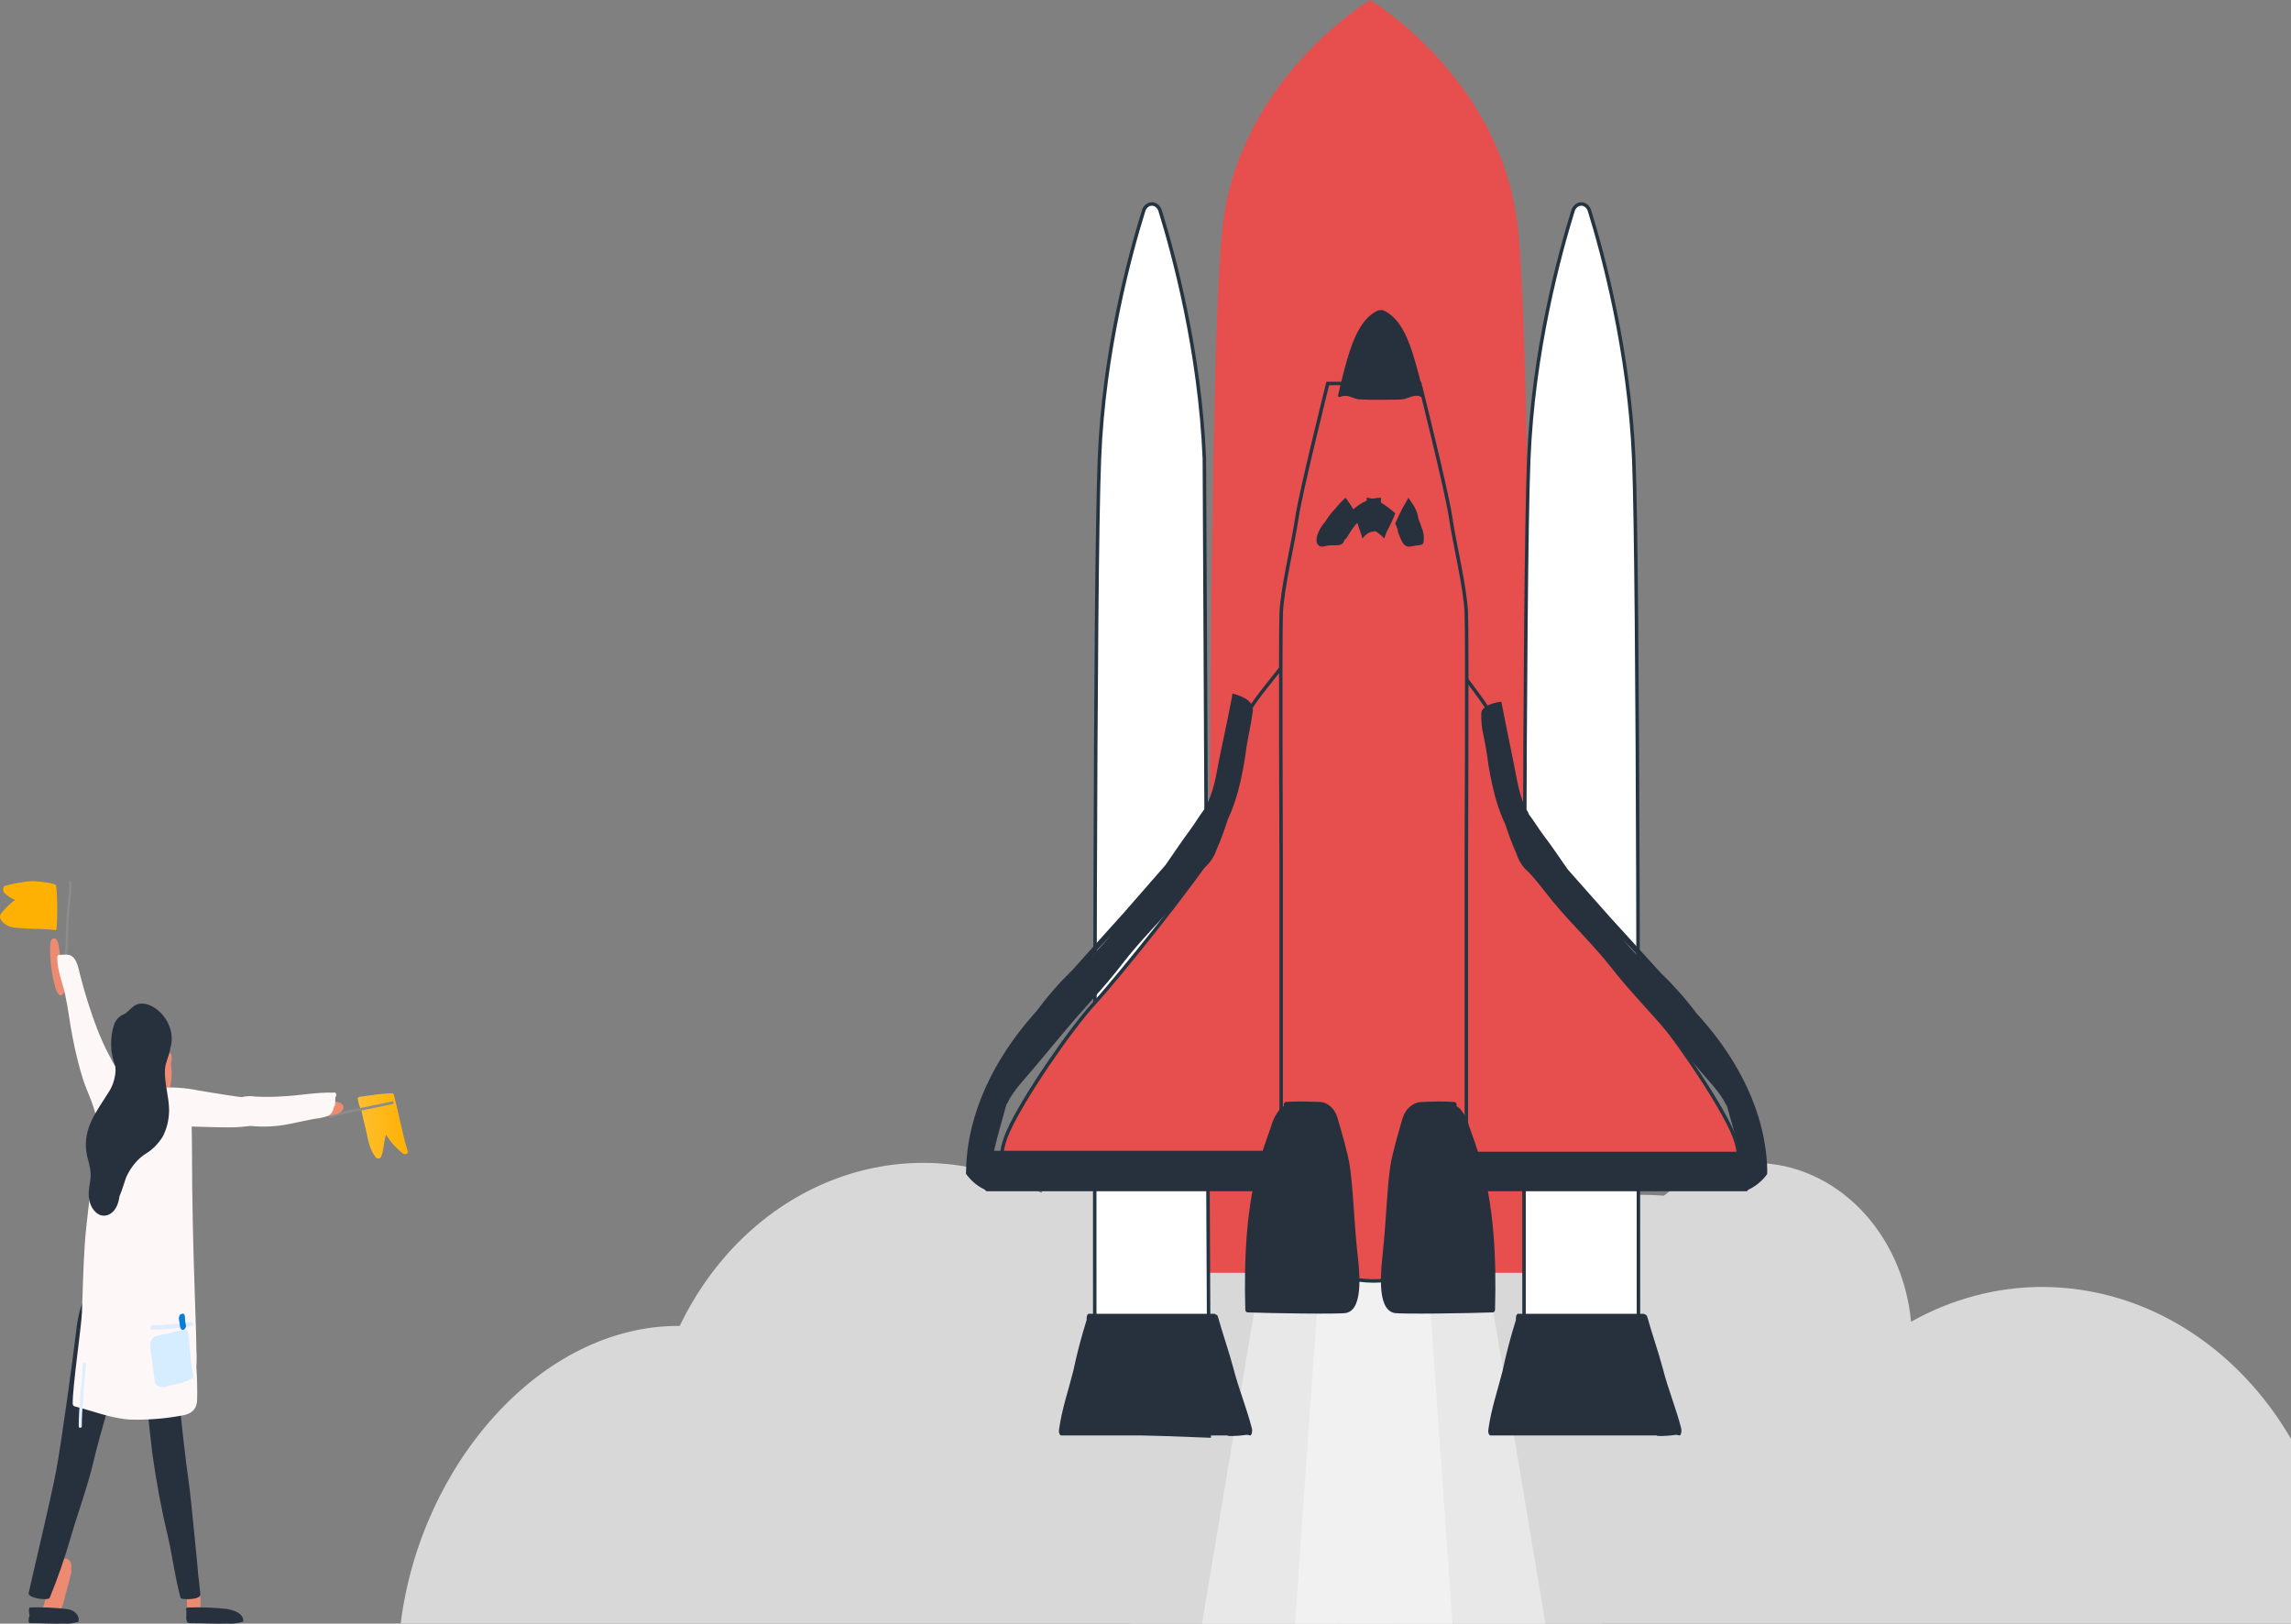 <svg width="659" height="467" viewBox="0 0 659 467" fill="none" xmlns="http://www.w3.org/2000/svg">
<rect x="0" y="0" width="659" height="467" fill="#808080" stroke="none"/>
<path d="M673 467C673.109 413.679 634.864 370.338 587.544 370.157C574.415 370.144 561.463 373.569 549.71 380.161C547.265 354.232 527.88 334.541 504.739 334.482C495.373 334.474 486.239 337.769 478.62 343.906C472.729 343.441 466.812 343.635 460.956 344.486C460.956 344.204 460.956 343.936 460.956 343.654C461.059 325.704 452.613 309.071 438.829 300.074C425.045 291.078 408.038 291.099 394.272 300.13C378.048 295.474 361.282 305.134 355.132 322.68C334.633 314.74 311.945 323.067 299.529 343.089C261.335 322.747 215.69 339.543 195.512 381.365C155.752 381.083 120.953 421.143 115.254 467H673Z" fill="#D8D8D8"/>
<path fill-rule="evenodd" clip-rule="evenodd" d="M399.272 265.181L361.471 303.648L325.18 467H384.077L399.272 265.181Z" fill="#D8D8D8"/>
<path fill-rule="evenodd" clip-rule="evenodd" d="M386.923 265.181L424.719 303.648L461.015 467H402.108L386.923 265.181Z" fill="#D8D8D8"/>
<path fill-rule="evenodd" clip-rule="evenodd" d="M383.723 293.342L370.111 321.301L345.761 467H395.156H444.55L420.201 321.301L406.602 293.342L395.156 294.263L383.723 293.342Z" fill="#E8E8E8"/>
<path fill-rule="evenodd" clip-rule="evenodd" d="M389.91 279.261L383.677 307.92L372.517 467H395.149H417.795L406.635 307.92L400.402 279.261L395.149 280.206L389.91 279.261Z" fill="#F1F1F1"/>
<path d="M436.616 65.457C431.899 22.465 394.12 0 394.12 0C394.12 0 356.355 22.465 351.638 65.457C346.881 108.777 347.914 366.09 347.914 366.09H440.339C440.339 366.09 441.373 108.747 436.616 65.457Z" fill="#E74F4F"/>
<path d="M346.429 131.916C345.152 100.985 337.572 73.029 333.667 60.462C333.255 59.371 332.343 58.669 331.338 58.669C330.332 58.669 329.42 59.371 329.009 60.462C325.078 73.029 317.459 100.985 316.247 131.916C314.83 167.233 314.856 332.981 314.907 411.948C325.882 412.145 336.844 412.615 347.82 413.025L346.429 131.916Z" fill="white" stroke="#253441"/>
<path d="M360.094 410.805C358.562 404.856 356.397 399.776 354.851 393.782C353.445 388.534 351.787 383.897 350.353 378.802C350.212 378.268 349.973 378.1 349.748 378.146C349.667 377.992 349.518 377.895 349.355 377.887H313.693C313.589 377.803 313.446 377.803 313.342 377.887H313.215C312.695 377.887 312.484 378.833 312.583 379.611C311.051 384.471 309.756 389.415 308.703 394.422C307.297 399.99 305.484 405.1 304.627 411.202C304.472 412.33 305.006 413.017 305.442 412.864C305.507 412.877 305.574 412.877 305.639 412.864H353.094C353.169 412.956 353.276 413.011 353.389 413.017C355.133 413.058 356.877 412.946 358.604 412.681C358.899 412.681 359.195 412.773 359.504 412.849C360.052 413.047 360.305 411.644 360.094 410.805Z" fill="#27313D"/>
<path d="M454.055 410.359C459.801 410.359 465.547 410.161 471.306 410.678C471.306 329.127 471.306 167.287 469.952 132.143C468.675 101.123 461.091 73.087 457.183 60.484C456.775 59.381 455.858 58.669 454.846 58.669C453.834 58.669 452.918 59.381 452.51 60.484C448.59 73.087 440.954 101.123 439.741 132.143C438.336 167.15 438.349 328.488 438.387 410.283L454.055 410.359Z" fill="white" stroke="#253441"/>
<path d="M378.106 337.93H290.024C290.024 337.93 285.772 334.908 290.024 325.361C294.276 315.814 307.92 296.01 314.728 288.608C321.537 281.206 344.728 252.353 349.019 244.71C353.311 237.066 355.541 217.518 357.185 209.361C358.828 201.204 372.224 190.252 375.641 180.659C379.058 171.067 382.032 194.482 382.032 194.482L386.924 262.988L378.106 337.93Z" fill="#E74F4F" stroke="#253441"/>
<path fill-rule="evenodd" clip-rule="evenodd" d="M365.712 330.999H285.934C286.957 326.454 288.335 322.033 289.523 317.55C289.635 317.485 289.725 317.381 289.782 317.253C291.556 313.52 294.858 310.255 297.41 307.193C300.29 303.71 303.21 300.289 306.09 296.805C311.617 290.135 317.594 284.074 322.889 277.154C327.979 270.5 333.929 264.798 339.265 258.41C341.721 255.426 343.905 252.255 346.552 249.474C348.115 248.15 349.306 246.331 349.977 244.242C351.182 241.501 352.24 238.679 353.143 235.791C354.417 233.022 355.455 230.118 356.241 227.121C357.238 223.236 357.99 219.274 358.493 215.265C358.861 212.75 359.434 210.298 359.857 207.814C360.089 206.486 360.103 206.08 360.349 204.69C360.949 201.034 355.682 199.816 354.494 199.472C354.494 199.754 354.29 200.894 354.235 201.159C353.184 206.736 351.942 212.266 350.81 217.811C349.814 222.7 349.213 228.027 346.62 232.214C346.547 232.332 346.509 232.474 346.511 232.62C345.01 234.619 343.7 236.868 342.199 238.868C340.029 241.805 337.968 244.882 335.88 247.897C335.676 248.209 335.457 248.506 335.253 248.803C331.159 253.489 327.065 258.175 322.971 262.861C318.522 267.844 313.991 272.781 309.529 277.826L308.355 279.107C304.682 282.686 301.273 286.604 298.161 290.823L296.878 292.26C286.548 304.085 278.196 319.596 277.882 336.763C277.866 336.872 277.866 336.983 277.882 337.091C277.8 337.346 277.853 337.631 278.018 337.825C279.46 339.759 281.291 341.26 283.354 342.199C283.439 342.466 283.666 342.638 283.914 342.621H362.478C362.656 342.619 362.825 342.528 362.94 342.372C363.056 342.216 363.106 342.011 363.078 341.809C363.244 341.725 363.365 341.557 363.406 341.356C364.061 338.575 364.388 334.92 366.135 332.702C366.288 332.526 366.341 332.266 366.271 332.03C366.373 331.809 366.365 331.543 366.25 331.331C366.135 331.119 365.93 330.992 365.712 330.999ZM319.586 268.969C317.853 270.906 316.134 272.859 314.291 274.655L313.964 274.968C315.833 272.952 317.703 270.969 319.586 268.969Z" fill="#27313D"/>
<path d="M410.159 337.93H498.224C498.224 337.93 502.488 334.909 498.224 325.365C493.96 315.82 480.345 296.021 473.525 288.621C466.704 281.221 443.531 252.375 439.24 244.733C434.95 237.092 433.124 219.286 431.416 211.146C429.707 203.006 416.027 190.29 412.611 180.669C409.194 171.049 406.234 194.488 406.234 194.488L401.33 262.977L410.159 337.93Z" fill="#E74F4F" stroke="#253441"/>
<path fill-rule="evenodd" clip-rule="evenodd" d="M508.352 336.859C508.051 319.908 499.683 304.621 489.348 292.955L488.065 291.538C484.952 287.376 481.541 283.511 477.867 279.98L476.693 278.716C472.243 273.739 467.697 268.869 463.26 263.953C459.164 259.33 455.069 254.707 450.973 250.084C450.769 249.791 450.55 249.498 450.345 249.19C448.257 246.216 446.25 243.18 444.025 240.283C442.523 238.295 441.212 236.076 439.711 234.119C439.713 233.976 439.674 233.836 439.601 233.718C437.008 229.588 436.407 224.333 435.41 219.51C434.277 214.039 431.875 201.973 431.847 201.819C430.482 201.973 426.045 202.805 426.086 205.302C426.063 206.782 426.154 208.262 426.359 209.725C426.823 212.175 427.383 214.594 427.724 217.075C428.227 221.03 428.98 224.939 429.977 228.772C430.764 231.729 431.801 234.593 433.076 237.324C433.98 240.174 435.038 242.958 436.243 245.661C436.915 247.722 438.106 249.517 439.67 250.824C442.318 253.567 444.502 256.695 446.96 259.638C452.243 265.987 458.195 271.612 463.342 278.131C468.639 284.957 474.618 290.937 480.147 297.517C483.028 300.953 485.949 304.328 488.83 307.765C491.382 310.847 494.686 314.006 496.461 317.689C496.517 317.815 496.608 317.918 496.72 317.982C497.908 322.404 499.287 326.766 500.311 331.25H420.475C420.275 331.247 420.085 331.355 419.968 331.539C419.851 331.724 419.821 331.961 419.888 332.175C419.825 332.407 419.877 332.66 420.025 332.837C421.759 335.025 422.086 338.631 422.755 341.374C422.796 341.573 422.917 341.739 423.083 341.821C423.055 342.023 423.107 342.229 423.225 342.383C423.344 342.538 423.516 342.625 423.697 342.623H502.29C502.535 342.63 502.759 342.464 502.85 342.207C504.909 341.278 506.736 339.797 508.174 337.892C508.34 337.7 508.393 337.418 508.311 337.167C508.338 337.068 508.352 336.964 508.352 336.859ZM471.929 275.681C470.086 273.908 468.366 271.982 466.632 270.071C468.516 272.044 470.386 274.001 472.256 275.989L471.929 275.681Z" fill="#27313D"/>
<path d="M421.787 176.453C421.523 169.096 418.36 156.348 417.273 148.841C416.187 141.333 408.399 110.297 408.399 110.297H381.927C381.927 110.297 374.139 141.408 373.052 148.916C371.966 156.423 368.803 169.171 368.524 176.529C368.246 183.886 368.524 247.55 368.524 247.55V362.146C368.524 362.146 384.714 368.437 395.163 368.437C405.612 368.437 421.787 362.146 421.787 362.146V247.475C421.787 247.475 422.066 183.871 421.787 176.453Z" fill="#E74F4F" stroke="#253441"/>
<path fill-rule="evenodd" clip-rule="evenodd" d="M406.78 103.04C405.247 97.817 402.86 91.554 398.123 89.364C397.928 89.262 397.719 89.2 397.505 89.181C396.938 89.148 396.374 89.273 395.86 89.546C391.395 91.905 389.107 97.971 387.611 103.04C386.56 106.607 385.669 110.216 384.865 113.894C384.952 114.007 385.051 114.203 385.175 114.217C385.547 114.171 385.912 114.072 386.263 113.923C387.821 113.572 389.281 114.597 390.752 114.849C391.235 114.849 392.311 114.962 393.621 114.976H393.733C396.008 114.976 402.192 115.06 403.626 114.821C405.061 114.583 406.57 113.543 408.128 113.894C408.487 114.077 408.865 114.205 409.254 114.274C409.377 114.274 409.476 114.063 409.563 113.951C408.784 110.23 407.881 106.621 406.78 103.04Z" fill="#27313D"/>
<path d="M390.383 359.704C389.484 351.289 389.185 340.668 388.122 334.46C387.632 331.677 385.943 325.601 384.689 321.402C383.901 318.771 381.855 316.997 379.54 316.94C376.298 316.857 373.07 316.693 369.841 316.94C369.627 316.979 369.441 317.136 369.337 317.365C369.233 317.595 369.223 317.869 369.31 318.109C368.966 318.298 368.641 318.536 368.343 318.817C367.091 320.25 366.154 322.039 365.618 324.02C364.61 326.918 363.534 329.8 362.649 332.748C358.412 346.744 357.827 361.894 358.208 376.698C358.221 377.106 358.484 377.438 358.821 377.472C365.114 377.719 385.452 378.031 387.223 377.636C392.604 376.483 390.874 364.265 390.383 359.704Z" fill="#27313D"/>
<path d="M401.031 377.636C402.802 378.031 423.14 377.719 429.433 377.472C429.77 377.439 430.033 377.106 430.046 376.698C430.427 361.885 429.842 346.759 425.605 332.769C424.72 329.823 423.644 326.942 422.636 324.046C422.1 322.065 421.163 320.277 419.911 318.844C419.613 318.564 419.288 318.326 418.944 318.137C419.031 317.898 419.021 317.623 418.917 317.394C418.813 317.165 418.627 317.007 418.413 316.968C415.252 316.688 412.092 316.836 408.877 316.968C406.427 317.03 404.262 318.907 403.428 321.692C402.189 325.872 400.554 331.748 400.077 334.481C399.001 340.686 398.715 351.302 397.816 359.712C397.394 364.239 395.664 376.451 401.031 377.636Z" fill="#27313D"/>
<path d="M367.77 330.889C367.264 332.362 366.77 333.717 366.338 335.161C362.5 347.68 361.969 361.231 362.315 374.472C362.326 374.837 362.565 375.135 362.87 375.164C367.745 375.356 381.913 375.577 386.924 375.429C375.94 363.749 367.449 348.461 367.77 330.889Z" fill="#27313D"/>
<path d="M409.872 357.83C406.934 352.549 404.814 346.609 403.624 340.327C403.031 336.44 402.986 332.45 403.493 328.543C402.764 331.296 402.095 334.019 401.832 335.607C400.888 341.311 400.637 351.068 399.849 358.798C399.419 362.989 397.901 374.198 402.609 375.303C403.911 375.605 416.634 375.454 423.969 375.303C418.547 370.495 413.784 364.592 409.872 357.83Z" fill="#27313D"/>
<path d="M483.58 410.805C482.062 404.856 479.883 399.776 478.351 393.781C476.945 388.533 475.272 383.896 473.852 378.801C473.697 378.267 473.458 378.099 473.233 378.145C473.154 377.995 473.012 377.898 472.853 377.885H437.186C437.076 377.804 436.93 377.804 436.82 377.885H436.694C436.173 377.885 435.963 378.831 436.061 379.609C434.529 384.469 433.234 389.414 432.181 394.421C430.775 399.989 428.961 405.1 428.118 411.201C427.949 412.33 428.483 413.017 428.933 412.864C428.993 412.879 429.056 412.879 429.116 412.864H476.579C476.655 412.956 476.761 413.011 476.874 413.017C478.618 413.058 480.363 412.946 482.09 412.681C482.385 412.681 482.681 412.773 482.99 412.849C483.538 413.047 483.791 411.644 483.58 410.805Z" fill="#27313D"/>
<g style="mix-blend-mode:multiply">
<path d="M387.063 143.151C385.959 144.12 384.952 145.189 384.057 146.343C382.939 147.477 381.969 148.739 381.166 150.099C379.362 151.978 377.539 156.015 379.614 157.086C380.274 157.424 381.089 157.086 381.768 156.936C382.873 156.748 384.076 156.936 385.182 156.767C385.992 156.659 386.624 156.033 386.714 155.245C387.153 154.99 387.498 154.61 387.703 154.156C388.557 152.65 389.578 151.239 390.749 149.949L391.04 149.574C389.885 147.338 388.555 145.191 387.063 143.151V143.151Z" fill="#27313D"/>
</g>
<g style="mix-blend-mode:multiply">
<path d="M388.982 146.786C390.074 149.377 391.058 152.082 391.927 154.884C392.682 153.821 393.616 153.148 394.609 152.954C395.473 152.751 396.342 152.625 397.214 152.578V143.151C394.319 143.155 391.477 144.41 388.982 146.786Z" fill="#27313D"/>
</g>
<g style="mix-blend-mode:multiply">
<path d="M398.149 154.884C398.405 154.238 398.648 153.592 398.919 152.865C399.817 151.226 400.623 149.491 401.33 147.674C401.106 147.425 400.867 147.202 400.617 147.008C399.209 145.823 397.734 144.803 396.208 143.958C395.2 143.503 394.155 143.231 393.098 143.151C393.259 145.839 393.259 148.541 393.098 151.229C393.312 151.229 393.512 151.37 393.711 151.471C394.929 152.208 396.115 153.044 397.264 153.975C397.574 154.248 397.869 154.552 398.149 154.884Z" fill="#27313D"/>
</g>
<g style="mix-blend-mode:multiply">
<path d="M408.904 151.66C408.671 150.873 408.385 150.111 408.049 149.383C407.779 147.6 407.105 145.949 406.106 144.621L405.117 143.151C404.598 144.207 403.978 145.221 403.441 146.132C402.704 147.582 402.001 149.052 401.33 150.563C401.619 151.164 401.866 151.794 402.068 152.447C402.099 152.971 402.237 153.477 402.47 153.917C402.717 154.654 403.038 155.349 403.425 155.988C403.844 156.784 404.567 157.254 405.335 157.23C405.975 157.169 406.613 157.065 407.245 156.92C407.807 156.885 408.367 156.802 408.92 156.671C409.207 156.591 409.426 156.305 409.473 155.946C409.698 154.479 409.496 152.962 408.904 151.66Z" fill="#27313D"/>
</g>
<path d="M108.164 332.977C108.349 333.173 108.659 333.27 108.964 333.226C109.27 333.181 109.516 333.004 109.599 332.769C110.487 330.719 110.298 328.446 111.072 326.381C112.274 328.419 113.938 330.266 115.983 331.833C116.254 332.01 116.639 332.028 116.936 331.879C117.233 331.73 117.375 331.448 117.286 331.18C115.605 325.698 114.717 320.113 113.206 314.616C113.036 314.007 104.028 315.404 103.991 315.389C103.5 315.389 102.82 315.612 102.914 316.102C103.108 317.352 103.495 318.579 104.066 319.756C104.33 321.331 104.765 322.905 105.161 324.539C105.86 327.421 106.087 330.422 108.164 332.977Z" fill="url(#paint0_linear_14_1525)"/>
<path d="M112.93 317.559C109.977 318.197 106.996 318.777 104.03 319.401C101.013 319.858 98.034 320.552 95.116 321.476C94.674 321.65 94.481 320.91 94.923 320.736C97.841 319.812 100.82 319.118 103.837 318.661C106.803 318.037 109.77 317.457 112.737 316.819C113.192 316.717 113.399 317.457 112.93 317.559Z" fill="#8C8C8C"/>
<path d="M0.209 262.884C1.487 261.238 2.889 259.874 4.379 258.826C3.249 258.433 2.168 257.726 1.182 256.734C0.972 256.481 0.871 256.046 0.926 255.625C0.98 255.204 1.18 254.876 1.435 254.789C3.787 254.151 6.157 253.711 8.536 253.471C10.33 253.304 16.004 254.057 16.117 254.601C16.699 258.094 16.446 267.59 16.117 267.527C12.781 267.088 9.458 267.235 6.123 266.963C4.126 266.795 1.789 266.837 0.222 264.494C0.083 264.291 0.002 264 5.54956e-05 263.694C-0.002 263.387 0.074 263.093 0.209 262.884Z" fill="url(#paint1_linear_14_1525)"/>
<path d="M20.527 253.682C20.643 255.187 20.571 256.7 20.314 258.19C20.153 260.201 19.939 262.199 19.806 264.209C19.672 266.22 19.685 268.056 19.592 269.979C19.655 271.436 19.53 272.896 19.217 274.325C19.166 274.501 18.971 274.604 18.783 274.556C18.595 274.508 18.484 274.326 18.536 274.15C18.85 272.671 18.971 271.161 18.897 269.654C19.003 267.843 18.99 266.02 19.097 264.209C19.204 262.399 19.404 260.825 19.525 259.139C19.844 257.399 19.952 255.631 19.846 253.869C19.779 253.444 20.461 253.27 20.527 253.682Z" fill="#8C8C8C"/>
<path fill-rule="evenodd" clip-rule="evenodd" d="M56.543 450.716C56.769 450.832 56.938 451.182 56.976 451.612C56.985 451.724 56.985 451.837 56.976 451.948C57.109 454.189 57.229 456.228 57.434 458.356C57.647 459.717 57.684 461.153 57.542 462.546C57.261 463.495 56.787 464.197 56.227 464.496C55.667 464.794 55.066 464.665 54.558 464.137C53.944 463.509 53.896 462.21 53.824 461.045C53.646 458.818 53.542 456.574 53.511 454.323C53.559 450.627 54.786 450.29 56.543 450.716Z" fill="#ED8B72"/>
<path fill-rule="evenodd" clip-rule="evenodd" d="M56.483 450.716C56.707 450.829 56.873 451.182 56.904 451.611C56.938 451.715 56.962 451.828 56.976 451.947C57.108 454.186 57.228 456.246 57.421 458.373C57.646 459.721 57.687 461.152 57.541 462.537C56.955 464.512 55.621 465.232 54.557 464.149C53.944 463.5 53.896 462.224 53.812 461.06C53.645 458.833 53.544 456.59 53.511 454.343C53.499 450.626 54.726 450.29 56.483 450.716Z" fill="#ED8B72"/>
<path fill-rule="evenodd" clip-rule="evenodd" d="M12.9 460.679C13.547 458.585 14.055 456.439 14.65 454.363C15.385 451.97 15.98 447.959 18.693 448.24C20.443 448.434 20.705 449.859 20.443 451.407C20.562 451.527 20.608 451.701 20.565 451.865C20.097 454.157 19.513 456.423 18.815 458.656C18.516 460.453 17.925 462.189 17.065 463.793C16.155 464.884 13.25 465.06 12.515 463.6C12.042 462.667 12.707 461.559 12.9 460.679Z" fill="#ED8B72"/>
<path fill-rule="evenodd" clip-rule="evenodd" d="M14.407 272.748C14.407 271.784 14.407 270.598 15.017 270.079C15.494 269.687 16.105 269.873 16.423 270.505C16.725 271.16 16.92 271.901 16.993 272.674C17.431 275.751 17.881 278.829 18.319 281.943C18.465 282.981 18.849 285.428 17.921 286.132C16.993 286.837 16.303 285.168 15.998 284.279C14.928 280.62 14.387 276.701 14.407 272.748Z" fill="#ED8B72"/>
<path fill-rule="evenodd" clip-rule="evenodd" d="M8.242 458.192C7.959 459.725 13.908 460.445 14.291 459.587C16.617 453.921 18.637 448.114 20.339 442.195C22.492 434.809 25.156 427.76 26.94 420.175C29.32 410.138 32.097 403.013 33.796 392.593C35.78 390.938 37.791 389.375 39.873 387.996C40.171 389.866 40.497 391.72 40.822 393.589C42.239 401.711 42.791 409.893 43.825 418.107C44.957 426.331 46.494 434.485 48.429 442.532C49.846 448.937 50.271 453.335 51.956 459.648C52.07 460.062 57.807 460.368 57.623 458.484C57.226 455.128 55.044 431.79 54.45 427.53C52.112 410.813 50.781 393.972 48.968 377.163C49.165 376.932 49.235 376.606 49.152 376.305C49.033 375.862 48.892 375.427 48.727 375.002C48.727 374.404 48.599 373.792 48.528 373.194C48.533 373.048 48.458 372.914 48.337 372.85C48.215 372.787 48.071 372.807 47.968 372.901C47.866 372.995 47.824 373.146 47.863 373.286C47.226 372.261 46.17 371.633 45.029 371.6C43.529 371.69 42.11 372.365 41.035 373.5C40.87 373.41 40.676 373.41 40.511 373.5C40.173 373.67 39.846 373.865 39.533 374.083C39.322 373.901 39.023 373.901 38.811 374.083C38.381 374.418 37.974 374.787 37.593 375.186C37.593 375.186 37.593 375.079 37.593 375.017C37.546 374.869 37.457 374.74 37.338 374.65L37.564 374.205C37.647 373.988 37.643 373.744 37.555 373.53C37.467 373.316 37.301 373.15 37.097 373.071C33.244 371.937 27.549 368.382 24.447 373.378C22.663 376.259 22.152 380.595 21.756 384.104C21.246 388.609 17.733 414.751 16.09 423.363C14.447 431.974 8.497 456.752 8.242 458.192ZM38.514 378.113C38.418 379.217 38.228 380.31 37.947 381.376C38.041 380.517 38.079 379.652 38.06 378.787L38.174 378.603L38.514 378.113ZM40.398 376.887C40.398 377.822 40.398 378.756 40.298 379.63C40.298 380.043 40.298 380.794 40.128 381.576C39.892 380.008 39.999 378.402 40.44 376.887H40.398ZM41.644 377.377C41.644 376.626 41.573 375.937 41.517 375.339L41.701 375.247C41.78 375.956 41.761 376.674 41.644 377.377Z" fill="#27313D"/>
<path fill-rule="evenodd" clip-rule="evenodd" d="M45.278 321.726C44.233 323.336 42.435 324.13 40.671 323.759C39.607 323.712 38.563 323.429 37.599 322.929C36.555 322.37 37.292 319.946 37.384 319.285C37.569 318.082 38.459 310.371 38.459 307.422C39.227 307.422 42.145 313.642 42.913 313.591C42.913 313.591 41.93 318.421 42.913 320.031C43.582 320.777 44.389 321.355 45.278 321.726Z" fill="#ED8B72"/>
<path fill-rule="evenodd" clip-rule="evenodd" d="M48.475 302.732C48.274 301.899 47.984 301.085 47.609 300.302C46.506 298.617 44.327 297.742 42.183 298.124C38.754 298.471 36.881 301.28 37.057 304.436C37.034 308.692 38.888 312.786 42.218 315.831C42.282 315.897 42.36 315.951 42.448 315.988C43.084 316.482 43.887 316.771 44.728 316.809C48.9 316.809 49.377 311.349 49.395 308.382C49.257 306.48 48.949 304.59 48.475 302.732Z" fill="#ED8B72"/>
<path fill-rule="evenodd" clip-rule="evenodd" d="M47.957 302.977C48.269 302.646 48.755 302.646 49.068 302.977C49.298 303.289 49.411 303.69 49.383 304.094C49.398 304.291 49.398 304.489 49.383 304.686C49.307 305.341 49.161 305.984 48.947 306.599C48.002 309.34 46.47 304.483 47.957 302.977Z" fill="#ED8B72"/>
<path fill-rule="evenodd" clip-rule="evenodd" d="M87.942 318.172C87.884 318.047 87.907 317.91 88.005 317.799C88.103 317.687 88.266 317.613 88.448 317.595C90.55 317.3 98.937 315.53 98.787 318.534C98.637 321.539 90.306 321.217 87.529 321.499C87.006 321.538 86.537 321.268 86.478 320.895C86.286 319.869 86.838 318.843 87.942 318.172Z" fill="#ED8B72"/>
<path d="M16.465 275.415C16.465 279.258 17.951 282.444 18.747 286.088C19.636 290.144 20.074 294.337 20.896 298.423C21.649 302.39 22.611 306.3 23.776 310.133C24.943 313.823 26.841 317.238 27.597 321.096C27.614 321.179 27.646 321.257 27.69 321.325C27.593 321.414 27.523 321.537 27.491 321.675C27.239 323.085 27.185 324.531 27.332 325.96C27.338 326.127 27.404 326.285 27.515 326.394C27.625 326.504 27.77 326.556 27.915 326.539C27.813 328.014 27.636 329.48 27.385 330.931C26.973 333.69 26.615 336.404 26.35 339.179C25.766 345.431 24.824 351.621 24.386 357.872C23.935 364.444 23.829 371.031 23.563 377.602C23.404 381.643 20.83 399.055 20.91 403.813C20.955 404.165 21.189 404.446 21.494 404.514C26.894 405.856 32.108 408.051 37.668 408.311C42.553 408.43 47.438 408.042 52.263 407.152C54.797 406.74 56.654 405.627 56.708 402.471C56.761 399.315 56.708 396.296 56.482 393.185C56.588 391.52 56.588 389.849 56.482 388.184C56.482 385.668 56.389 383.168 56.309 380.652C56.111 374.355 55.872 368.042 55.699 361.73C55.513 355.021 55.376 348.312 55.288 341.604C55.208 335.764 55.288 329.863 55.129 324.024C58.99 324.1 62.851 324.298 66.699 324.237C68.53 324.237 70.321 324.054 72.099 323.841C75.846 324.22 79.621 324.025 83.324 323.261C85.858 322.789 88.366 322.148 90.9 321.736C92.083 321.629 93.25 321.358 94.376 320.928C95.326 320.448 95.975 319.416 96.075 318.23C96.297 318.109 96.43 317.84 96.406 317.559C96.399 316.882 96.426 316.204 96.486 315.531C96.844 315.211 96.818 314.418 96.353 314.281C96.23 314.147 96.038 314.147 95.915 314.281C91.126 314.098 86.243 315.104 81.466 315.317C78.785 315.518 76.096 315.544 73.412 315.394C72.127 315.189 70.82 315.246 69.551 315.561L68.636 315.455C64.828 314.951 61.033 314.25 57.225 313.671C53.381 312.855 49.462 312.599 45.562 312.908C45.447 312.923 45.341 312.992 45.271 313.099C45.201 313.205 45.172 313.34 45.191 313.472C43.214 312.512 41.21 313.137 39.14 312.954C36.765 312.741 35.465 310.652 34.205 308.532C31.753 304.536 29.642 300.278 27.902 295.816C25.971 290.723 24.327 285.493 22.98 280.157C22.542 278.404 22.13 275.995 20.631 274.988C19.57 274.272 18.216 274.699 17.049 274.653C16.664 274.561 16.478 275.049 16.465 275.415Z" fill="#FEF7F7"/>
<path fill-rule="evenodd" clip-rule="evenodd" d="M31.099 314.363C32.282 312.699 33.03 310.545 33.224 308.238C33.248 307.738 33.248 307.236 33.224 306.736C31.637 302.928 31.529 298.293 32.937 294.356C33.547 293.077 34.484 292.156 35.564 291.775C37.021 291.024 38.155 289.179 39.684 288.787C44.365 287.578 51.183 294.487 48.962 301.542C48.747 303.616 47.553 305.495 47.445 307.667C47.266 311.635 48.639 315.408 48.639 319.377C48.613 322.128 47.953 324.797 46.753 327.004C45.494 328.985 43.938 330.573 42.191 331.659C39.82 333.082 37.803 335.42 36.388 338.388C35.982 339.335 35.278 341.964 34.358 344.12C34.243 345.006 34.025 345.86 33.714 346.652C32.757 348.941 30.816 350.103 28.937 349.51C26.909 348.816 25.492 346.311 25.51 343.451C25.51 341.523 26.119 339.678 26.072 337.751C26.072 335.546 25.188 333.586 24.878 331.479C23.755 324.326 28.125 319.263 31.099 314.363Z" fill="#27313D"/>
<path d="M53.629 463.358C53.392 462.958 53.498 462.35 54.064 462.35C57.742 462.228 61.423 462.362 65.084 462.751C66.785 462.999 69.988 463.842 69.975 466.148C69.984 466.278 69.925 466.403 69.821 466.475C69.717 466.546 69.584 466.553 69.474 466.493C69.474 466.493 69.474 466.493 69.381 466.562L68.92 466.7C67.784 466.97 66.615 467.059 65.453 466.962C61.802 467.086 58.058 466.838 54.46 466.838C54.2 466.841 53.959 466.699 53.827 466.465C53.795 466.434 53.768 466.396 53.748 466.355C53.552 465.798 53.506 465.196 53.616 464.615C53.583 464.196 53.587 463.776 53.629 463.358Z" fill="#27313D"/>
<path d="M8.648 462.342C12.069 462.234 15.494 462.374 18.881 462.758C19.982 462.807 21.008 463.205 21.715 463.858C22.421 464.511 22.745 465.36 22.609 466.203C22.609 466.504 22.273 466.691 22.087 466.562L21.64 466.705C20.634 466.969 19.564 467.058 18.508 466.964C15.209 467.093 11.929 466.834 8.723 466.849C8.462 466.849 8.313 466.677 8.238 466.476V466.361C8.207 465.76 8.301 465.159 8.518 464.581C8.313 464.351 8.145 462.342 8.648 462.342Z" fill="#27313D"/>
<path d="M23.82 392.39C23.82 391.743 24.736 391.743 24.696 392.39C24.378 398.415 23.541 404.259 23.528 410.254C23.491 410.499 23.303 410.678 23.084 410.678C22.864 410.678 22.677 410.499 22.639 410.254C22.652 404.259 23.488 398.355 23.82 392.39Z" fill="#DEEDFF"/>
<path d="M43.761 381.207C47.511 381.107 51.251 380.761 54.958 380.171C55.782 380.171 55.763 381.383 54.958 381.462C51.252 382.059 47.511 382.412 43.761 382.518C43.448 382.462 43.22 382.186 43.22 381.863C43.22 381.539 43.448 381.263 43.761 381.207Z" fill="#DEEDFF"/>
<path d="M44.498 384.421C45.689 384.008 46.928 383.734 48.188 383.604C49.816 383.07 51.501 382.712 53.214 382.538C53.323 382.511 53.438 382.511 53.547 382.538C53.792 382.579 53.986 382.757 54.039 382.988C54.531 385.27 54.479 387.637 54.777 389.953C54.953 391.336 55.094 392.735 55.304 394.102C55.392 394.768 55.797 395.768 55.392 396.351C54.988 396.935 51.052 398.234 48.733 398.468C47.601 399.104 46.193 399.104 45.06 398.468C44.446 397.901 44.446 396.285 44.287 395.535C43.971 393.969 43.883 392.486 43.708 390.903C43.532 389.32 42.337 385.57 44.498 384.421Z" fill="#D6EDFF"/>
<path d="M51.844 378.089C52.096 377.925 52.371 377.835 52.652 377.824C52.826 377.829 52.981 377.973 53.043 378.188C53.132 378.286 53.183 378.432 53.182 378.585C53.182 379.147 53.27 379.709 53.308 380.239C53.346 380.768 53.623 381.281 53.459 381.744C53.314 382.073 53.093 382.333 52.828 382.488C52.488 382.592 52.134 382.415 51.932 382.041C51.776 381.6 51.69 381.122 51.68 380.636C51.555 380.143 51.478 379.632 51.453 379.114C51.466 378.715 51.608 378.342 51.844 378.089Z" fill="#0B7CD9"/>
<defs>
<linearGradient id="paint0_linear_14_1525" x1="117.304" y1="314.423" x2="102.895" y2="314.423" gradientUnits="userSpaceOnUse">
<stop stop-color="#FFB103"/>
<stop offset="1" stop-color="#FFBF30"/>
</linearGradient>
<linearGradient id="paint1_linear_14_1525" x1="591.856" y1="267.429" x2="608.308" y2="267.429" gradientUnits="userSpaceOnUse">
<stop stop-color="#FFB103"/>
<stop offset="1" stop-color="#FFBF30"/>
</linearGradient>
</defs>
</svg>
